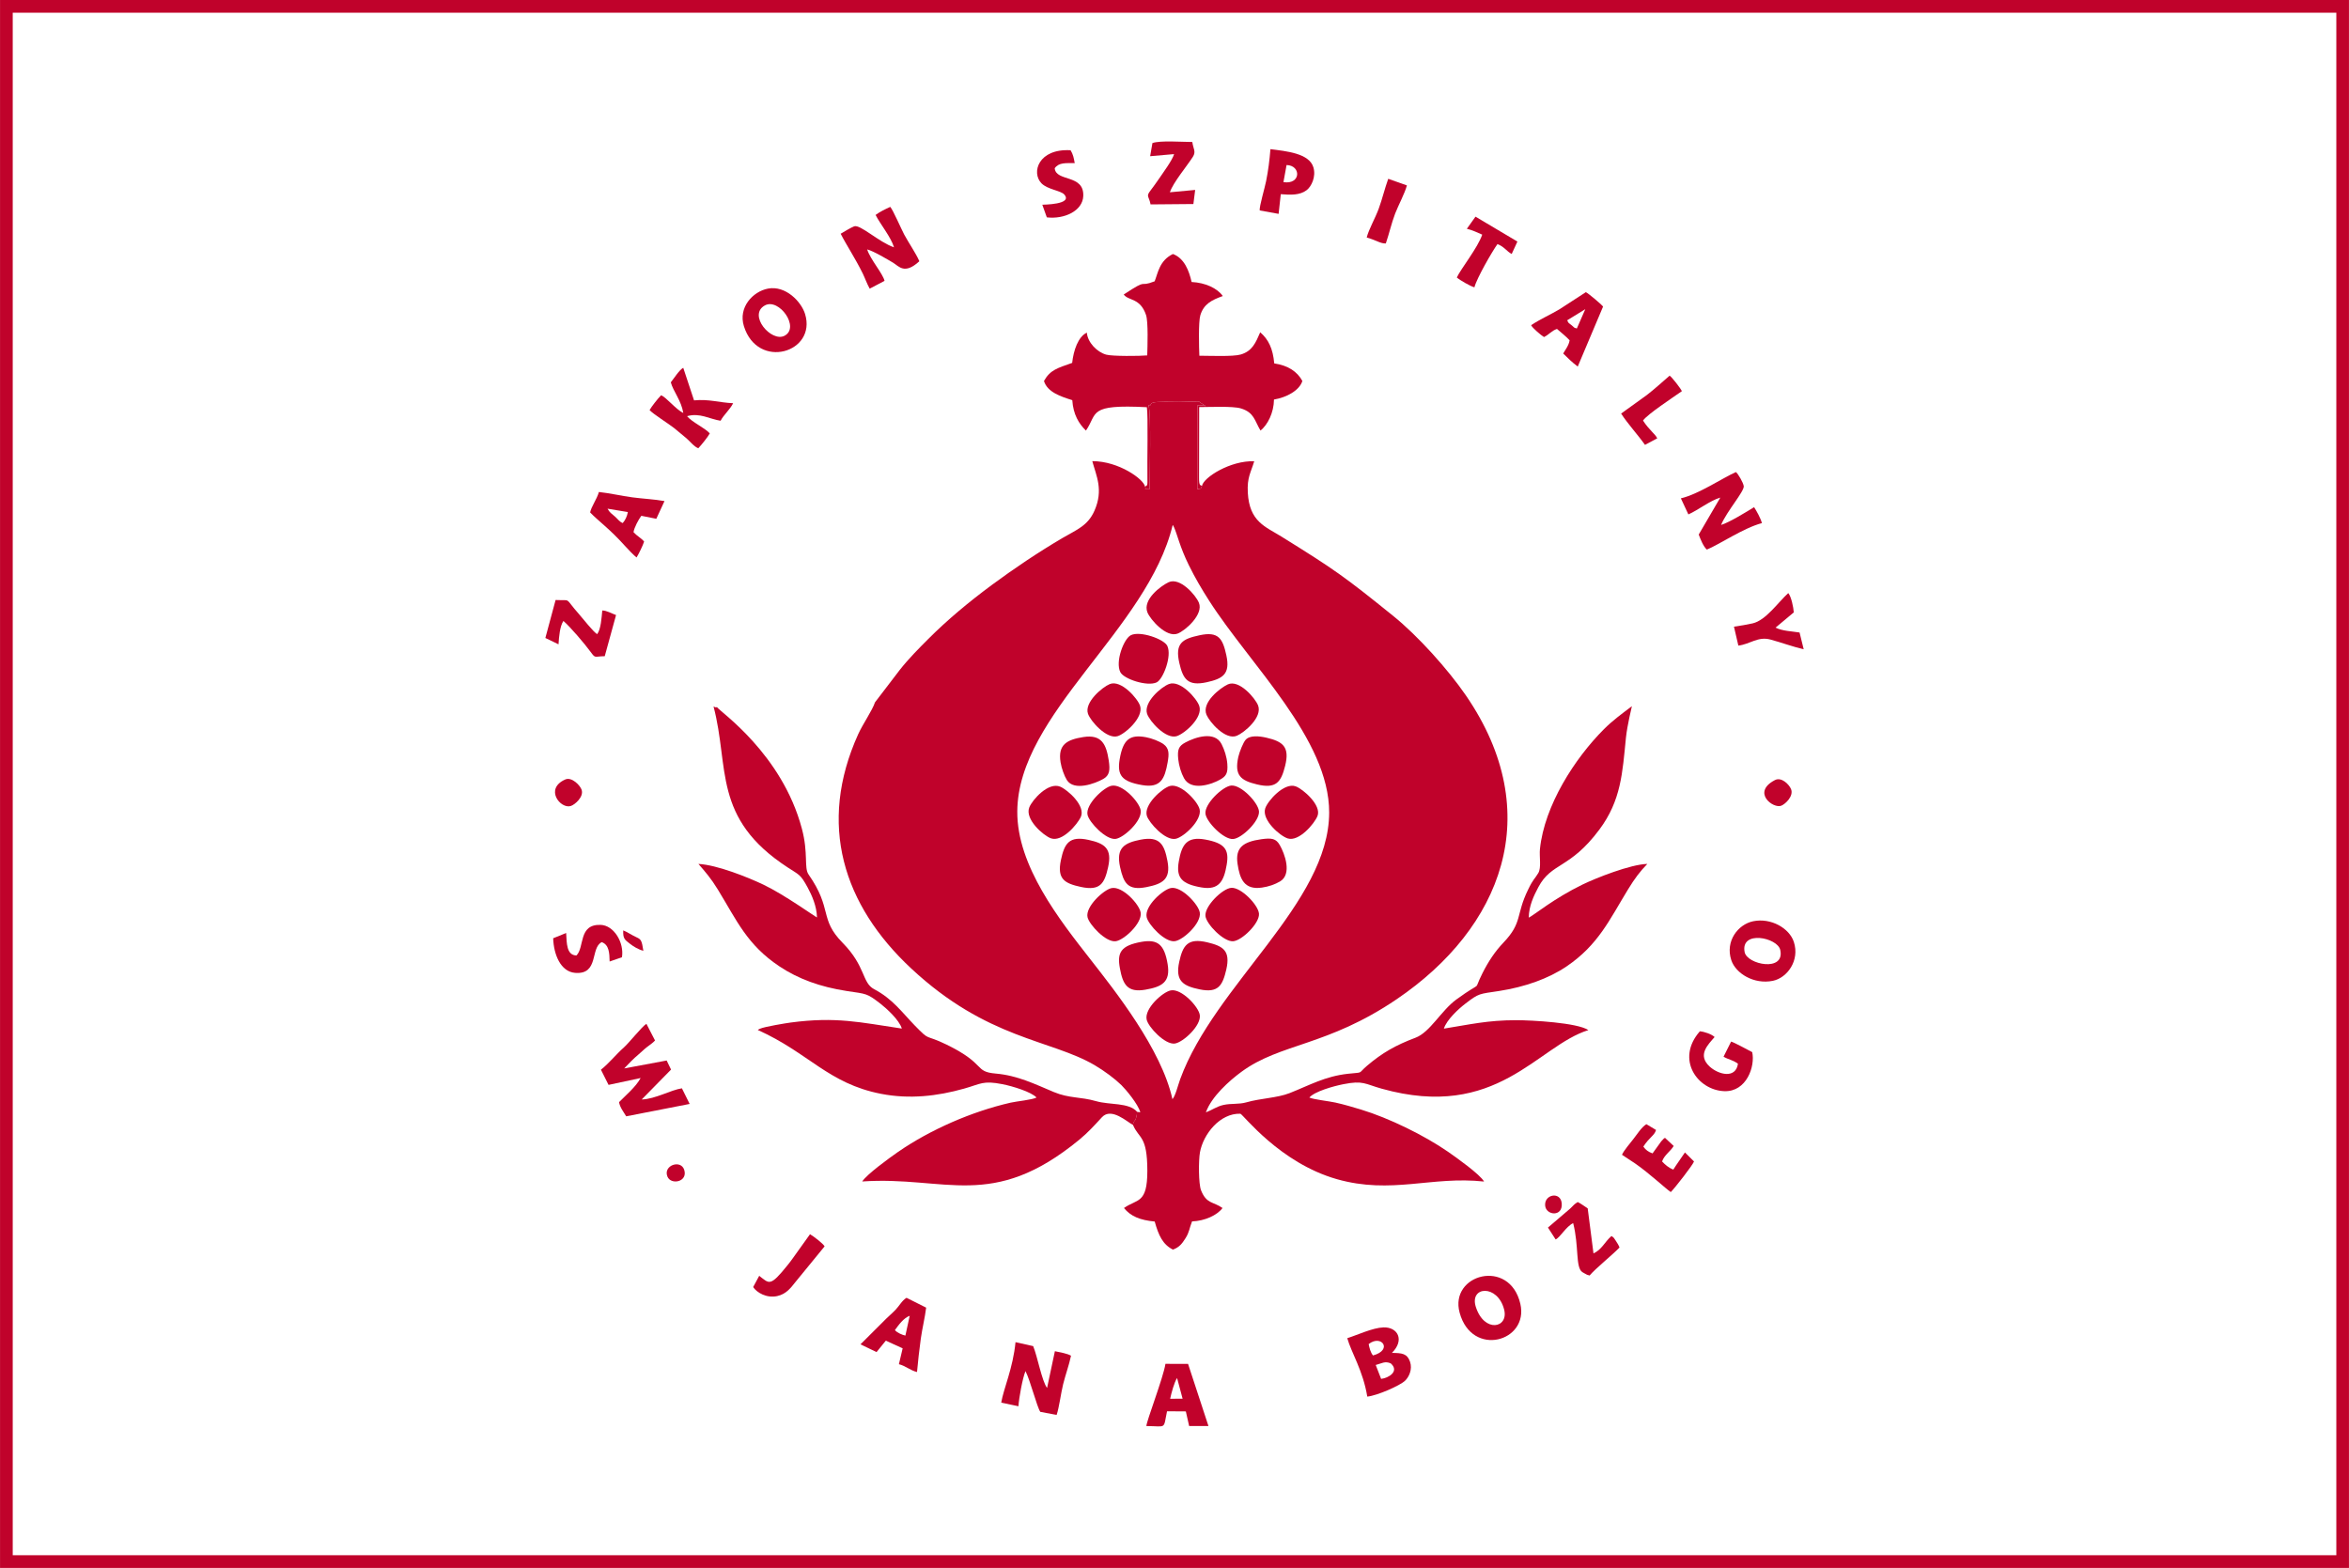 <?xml version="1.0" encoding="UTF-8"?>
<!DOCTYPE svg PUBLIC "-//W3C//DTD SVG 1.1//EN" "http://www.w3.org/Graphics/SVG/1.1/DTD/svg11.dtd">
<!-- Creator: CorelDRAW 2019 (64-Bit) -->
<svg xmlns="http://www.w3.org/2000/svg" xml:space="preserve" width="370px" height="247px" version="1.1" style="shape-rendering:geometricPrecision; text-rendering:geometricPrecision; image-rendering:optimizeQuality; fill-rule:evenodd; clip-rule:evenodd"
viewBox="0 0 369.87 246.92"
 xmlns:xlink="http://www.w3.org/1999/xlink"
 xmlns:xodm="http://www.corel.com/coreldraw/odm/2003">
 <defs>
  <style type="text/css">
   <![CDATA[
    .fil1 {fill:#C0022B}
    .fil2 {fill:#C1022B}
    .fil3 {fill:#C1032C}
    .fil4 {fill:#C1042D}
    .fil0 {fill:white}
   ]]>
  </style>
 </defs>
 <g id="Warstwa_x0020_1">
  <g>
   <polygon class="fil0" points="0,0 369.87,0 369.87,246.92 0,246.92 "/>
   <path id="1" class="fil1" d="M0 0l369.87 0 0 246.92 -369.87 0 0 -246.92zm367.88 2l-365.88 0 0 242.92 365.88 0 0 -242.92z"/>
  </g>
  <g>
   <path class="fil1" d="M184.61 173.1c-1.73,-7.87 -9.05,-17.07 -12.94,-22.05 -4.82,-6.17 -11.55,-14.68 -11.49,-23.27 0.1,-15.38 20.5,-28.62 24.47,-45.1 0.14,0.19 0.04,0 0.22,0.38 0.47,1 0.91,3.09 2.32,5.94 1.02,2.07 2.04,3.79 3.2,5.6 6.48,10.14 18.92,21.79 18.9,33.36 -0.03,14.26 -18.02,27.1 -23.46,41.99 -0.35,0.96 -0.75,2.65 -1.22,3.15zm-4.32 -96.47c-0.16,-1.12 -4.08,-4.01 -8.3,-4.01 0.63,2.33 1.79,4.53 0.34,7.81 -1.05,2.38 -2.79,2.98 -5.04,4.3 -3.89,2.29 -7.64,4.82 -11.12,7.39 -3.71,2.75 -7.02,5.52 -10,8.5 -1.48,1.48 -3.09,3.1 -4.48,4.86l-3.92 5.13c-0.41,1.26 -1.9,3.39 -2.63,4.99 -6.44,14.21 -2.37,26.93 8.33,36.91 11.98,11.19 21.97,11.17 28.9,15.24 1.53,0.9 3.16,2.12 4.2,3.13 0.68,0.67 2.65,3 2.98,4.29l-0.5 -0.08c-0.14,0.37 0.02,-0.12 -0.03,0.3l-0.03 0.23c-0.17,0.88 -0.36,0.89 -0.36,0.89l-0.2 0.42c-0.01,0.03 -0.03,0.17 -0.03,0.23 0.95,2.23 2.25,1.6 2.26,7.22 0,5.26 -1.6,4.38 -3.68,5.86 1.06,1.31 2.53,1.91 4.84,2.13 0.61,2.18 1.26,3.61 2.87,4.42 0.97,-0.35 1.43,-0.91 1.99,-1.81 0.6,-0.95 0.59,-1.55 1.02,-2.63 2.02,-0.08 3.94,-0.96 4.8,-2.11 -1.46,-1.04 -2.51,-0.6 -3.38,-2.78 -0.41,-1.02 -0.4,-4.74 -0.18,-5.97 0.52,-2.89 3.16,-6.2 6.37,-6.1 0.49,0.18 6.21,7.74 15.17,10.3 8.65,2.46 14.9,-0.52 23.2,0.38 -0.65,-1.14 -4.36,-3.78 -5.69,-4.7 -3.71,-2.56 -9.22,-5.28 -13.7,-6.64 -1.32,-0.4 -2.6,-0.78 -4.03,-1.1 -0.93,-0.21 -3.48,-0.49 -4.09,-0.79 0.81,-0.95 3.77,-1.79 5.36,-2.1 3.14,-0.62 3.36,-0.04 6.04,0.71 18.16,5.08 24.49,-6.74 32.54,-9.23 -1.74,-1.16 -8.85,-1.56 -11.39,-1.56 -4.48,0 -7.29,0.68 -11.37,1.33 0.45,-1.42 2.36,-3.15 3.38,-3.93 2.19,-1.68 2.13,-1.51 5.33,-2 4.06,-0.63 7.75,-1.94 10.6,-3.86 5.01,-3.39 6.77,-7.36 9.68,-12.12 1.06,-1.74 1.91,-2.86 3.05,-4.03 -2.65,0.06 -8.09,2.22 -10.23,3.26 -4.51,2.2 -7.52,4.74 -8.44,5.2 0.03,-1.87 0.77,-3.4 1.51,-4.8 2.08,-3.93 4.95,-2.82 9.61,-9.07 3.43,-4.6 3.63,-8.95 4.18,-14.46 0.21,-2.02 0.94,-4.92 0.94,-4.97 -1.64,1.24 -3.07,2.28 -4.42,3.64 -4.56,4.57 -9.35,11.97 -10.06,18.86 -0.12,1.15 0.25,2.94 -0.26,3.78 -0.55,0.93 -0.78,0.89 -1.61,2.62 -1.97,4.03 -0.83,5.15 -3.9,8.36 -1.29,1.35 -2.33,2.91 -3.28,4.79 -1.64,3.24 0.38,0.87 -4.11,4.14 -2.37,1.72 -4.15,5.17 -6.43,6.02 -3.12,1.18 -5.22,2.36 -7.65,4.43 -1.53,1.31 -0.4,0.97 -2.99,1.25 -3.62,0.4 -6.01,1.79 -9.2,3.05 -1.94,0.76 -4.52,0.8 -6.8,1.45 -1.18,0.34 -2.38,0.14 -3.6,0.41 -1.08,0.24 -1.79,0.8 -2.77,1.17 0.88,-2.5 3.73,-5.02 5.6,-6.39 6.16,-4.53 13.52,-4.01 24.46,-11.44 16.49,-11.19 23.68,-29.2 10.87,-47.85 -2.77,-4.03 -7.52,-9.35 -11.47,-12.53 -7.65,-6.18 -9.24,-7.3 -17.57,-12.47 -2.53,-1.57 -5.04,-2.33 -5.29,-6.91 -0.13,-2.42 0.47,-3.14 1.01,-4.95 -3.75,-0.14 -8,2.55 -8.23,3.89 -0.36,0.66 0.11,0.29 -0.73,0.51l0.01 -13.19 1.27 0c-0.06,0.35 0.25,0.19 -0.43,-0.2 -0.02,-0.02 -0.07,-0.05 -0.1,-0.07 -0.89,-0.51 0.06,-0.25 -0.92,-0.31 -0.79,-0.04 -1.92,0.03 -2.76,0.03 -0.67,0 -3.56,-0.11 -4.11,0.13 -0.03,0.01 -0.08,0.04 -0.11,0.06 -0.28,0.14 -0.21,0.56 -0.4,0.26 -0.03,-0.05 -0.09,0.07 -0.14,0.1 0.45,1.07 0.18,11.2 0.18,13.19 -1.33,0 -0.35,0.1 -0.73,-0.41z"/>
   <path class="fil2" d="M178.4 177.16c0,-0.06 0.02,-0.2 0.03,-0.23l0.2 -0.42c0,0 0.19,-0.01 0.36,-0.89l0.03 -0.23c0.05,-0.42 -0.11,0.07 0.03,-0.3 -1.32,-1.5 -4.3,-1.05 -6.47,-1.68 -2.48,-0.71 -4.22,-0.42 -6.64,-1.43 -3.03,-1.27 -5.72,-2.61 -9.13,-2.91 -3.52,-0.3 -1.42,-1.46 -7.76,-4.56 -3.61,-1.75 -2.48,-0.41 -5.03,-3.03 -2.05,-2.12 -3.5,-4.19 -6.38,-5.7 -1.94,-1.02 -1.29,-3.58 -4.97,-7.31 -3.73,-3.8 -1.53,-5.27 -5.36,-10.76 -0.74,-1.06 -0.01,-3.32 -1.05,-7.21 -3.14,-11.82 -12.93,-18.44 -13.35,-19.12 -0.45,-0.05 -0.01,0.14 -0.56,-0.12 2.54,9.6 -0.23,17.58 11.67,25.34 1.84,1.2 2.01,1.08 3.12,3.11 0.71,1.3 1.46,3.01 1.5,4.77 -0.33,-0.13 -5.12,-3.58 -8.43,-5.16 -2.39,-1.14 -7.27,-3.11 -10.24,-3.27 1.14,1.33 1.93,2.2 3.06,4.04 2.99,4.88 4.58,8.69 9.7,12.1 2.96,1.97 6.39,3.23 10.62,3.88 3.11,0.47 3.12,0.32 5.29,2 0.94,0.73 2.95,2.55 3.36,3.91 -6.57,-0.98 -10.35,-1.9 -17.5,-0.95 -0.75,0.1 -4.12,0.65 -4.85,0.98 -0.43,0.2 -0.23,0.12 -0.32,0.2 8.01,3.59 11.07,8.43 19.4,10.05 4.5,0.87 8.84,0.37 13.07,-0.82 2.64,-0.74 2.94,-1.31 6.04,-0.7 1.58,0.31 4.52,1.2 5.37,2.1 -0.66,0.36 -3.12,0.59 -4.09,0.81 -6.12,1.4 -12.64,4.25 -17.71,7.75 -1.47,1.02 -4.94,3.55 -5.65,4.66 13.19,-0.9 20.44,4.71 34.16,-6.56 1.36,-1.11 2.47,-2.34 3.59,-3.56 1.49,-1.61 3.98,0.76 4.89,1.22z"/>
   <path class="fil2" d="M180.29 76.63c0.38,0.51 -0.6,0.41 0.73,0.41 0,-1.99 0.27,-12.12 -0.18,-13.19 0.05,-0.03 0.11,-0.15 0.14,-0.1 0.19,0.3 0.12,-0.12 0.4,-0.26 0.03,-0.02 0.08,-0.05 0.11,-0.06 0.55,-0.24 3.44,-0.13 4.11,-0.13 0.84,0 1.97,-0.07 2.76,-0.03 0.98,0.06 0.03,-0.2 0.92,0.31 0.03,0.02 0.08,0.05 0.1,0.07 0.68,0.39 0.37,0.55 0.43,0.2l-1.27 0 -0.01 13.19c0.84,-0.22 0.37,0.15 0.73,-0.51 -0.24,-0.18 -0.47,0.06 -0.46,-1.31l0.02 -11.11c1.54,0 5.3,-0.18 6.57,0.21 2.1,0.65 2.13,1.89 3.09,3.49 1.13,-0.92 2.09,-2.8 2.12,-4.89 1.99,-0.33 4,-1.42 4.47,-2.92 -0.8,-1.47 -2.22,-2.44 -4.43,-2.77 -0.21,-2.34 -0.91,-3.78 -2.21,-4.9 -0.71,1.63 -1.23,2.96 -3.07,3.5 -1.22,0.36 -5.02,0.19 -6.51,0.19 -0.06,-1.27 -0.16,-5.34 0.15,-6.37 0.54,-1.77 1.77,-2.39 3.54,-3.03 -0.87,-1.23 -2.74,-2.1 -4.91,-2.21 -0.4,-1.74 -1.12,-3.72 -2.94,-4.41 -2.13,1.03 -2.35,2.97 -2.88,4.3 -2.72,1.07 -0.77,-0.62 -4.87,2.08 0.75,1.03 2.59,0.49 3.51,3.22 0.37,1.1 0.23,4.99 0.19,6.37 -1.15,0.11 -5.49,0.15 -6.46,-0.12 -1.45,-0.4 -2.93,-1.93 -3.05,-3.47 -1.38,0.67 -2.09,2.79 -2.31,4.77 -2.29,0.82 -3.44,1.07 -4.44,2.85 0.54,1.78 2.69,2.46 4.46,3.02 0.14,2.25 1.05,3.73 2.15,4.79 1.89,-2.73 0.22,-4.17 9.59,-3.68 0.22,1.2 0.04,8.66 0.09,11.08 0.02,1.34 0.01,1.2 -0.38,1.42z"/>
   <path class="fil2" d="M94.62 168.46l1.2 2.39 5.05 -1.08c-0.74,1.39 -2.39,2.76 -3.4,3.8 0.15,0.83 0.68,1.49 1.13,2.23l9.99 -1.95 -1.22 -2.46c-1.76,0.26 -4.17,1.69 -6.33,1.76l4.62 -4.71 -0.69 -1.43 -6.69 1.25c0.71,-0.75 1.48,-1.56 2.3,-2.24 0.47,-0.39 0.78,-0.73 1.27,-1.11 0.42,-0.32 0.96,-0.68 1.29,-1.05l-1.36 -2.63c-0.72,0.45 -2.71,2.98 -3.55,3.73 -1.28,1.13 -2.29,2.46 -3.61,3.5z"/>
   <path class="fil2" d="M166.37 222.83c0.4,-1.14 0.69,-3.49 1.03,-4.84 0.38,-1.53 0.94,-3.03 1.24,-4.49 -0.59,-0.35 -1.66,-0.52 -2.54,-0.71l-1.23 5.79c-0.83,-1.11 -1.51,-4.96 -2.19,-6.59l-2.78 -0.62c-0.4,4.11 -1.87,7.27 -2.25,9.52l2.71 0.57c0.09,-1.34 0.65,-4.45 1.11,-5.53 0.75,1.45 1.8,5.62 2.33,6.41l2.57 0.49z"/>
   <path class="fil2" d="M137.87 33.85c0.69,1.39 2.43,3.5 2.9,5.1 -2.41,-0.83 -5.31,-3.64 -6.27,-3.31 -0.39,0.14 -1.71,0.9 -2.13,1.17 0.91,1.8 2.28,3.83 3.48,6.27 0.35,0.72 0.65,1.59 1.09,2.38l2.34 -1.23c-0.31,-1.21 -2.21,-3.32 -2.74,-4.95 0.94,0.22 3.26,1.6 4.11,2.11 0.9,0.55 1.78,1.9 4.11,-0.25 -0.54,-1.25 -1.65,-2.84 -2.39,-4.21 -0.45,-0.85 -1.74,-3.83 -2.19,-4.35 -0.76,0.34 -1.74,0.83 -2.31,1.27z"/>
   <path class="fil2" d="M264.67 78.48l1.18 2.53c1.46,-0.63 3.43,-2.19 5.03,-2.65l-3.4 5.82c0.28,0.74 0.71,1.86 1.28,2.37 1.91,-0.77 5.77,-3.41 8.67,-4.17 -0.2,-0.78 -0.86,-1.94 -1.23,-2.51 -1.14,0.7 -3.87,2.39 -5.2,2.8 0.9,-2.17 3.69,-5.31 3.57,-6.12 -0.09,-0.57 -0.87,-1.91 -1.23,-2.21 -2.15,0.95 -5.83,3.47 -8.67,4.14z"/>
   <path class="fil2" d="M216.62 214.96c0.94,-0.24 1.45,-0.66 2.37,-0.25 1.4,1.24 -0.32,2.3 -1.52,2.44l-0.85 -2.19zm-1.11 -3.29c2,-1.59 3.87,0.93 0.68,1.79 -0.39,-0.47 -0.56,-1.18 -0.68,-1.79zm-3.37 -0.93c0.62,2.23 2.49,5.12 3.15,9.2 1.55,-0.15 5.13,-1.72 5.95,-2.5 0.61,-0.58 1.2,-1.79 0.78,-3 -0.45,-1.29 -1.26,-1.37 -2.85,-1.38 2.05,-2.04 0.91,-4.09 -1.33,-4.02 -1.72,0.06 -4.15,1.22 -5.7,1.7z"/>
   <path class="fil2" d="M120.43 48.1c2.22,-1.23 5.59,3.48 3.09,4.78 -2.07,1.07 -5.81,-3.28 -3.09,-4.78zm0.49 -2.65c-2.36,0.45 -4.71,2.94 -3.79,5.91 2.17,6.97 11.51,4.17 9.63,-1.92 -0.59,-1.92 -3.05,-4.52 -5.84,-3.99z"/>
   <path class="fil2" d="M274.71 149.94c-0.68,-3.51 5.18,-2.3 5.61,-0.34 0.78,3.52 -5.23,2.31 -5.61,0.34zm1.34 -4.86c-2.37,0.49 -4.43,3.12 -3.44,6.13 0.69,2.09 3.57,3.86 6.55,3.25 2.24,-0.46 4.26,-3.18 3.3,-6.12 -0.7,-2.16 -3.6,-3.84 -6.41,-3.26z"/>
   <path class="fil2" d="M232.38 205.81c-1.04,-3.28 3.44,-3.59 4.46,0.42 0.75,2.92 -3.12,3.75 -4.46,-0.42zm-2.55 0.91c1.93,7.12 10.95,4.56 9.56,-1.4 -1.69,-7.26 -11.21,-4.65 -9.56,1.4z"/>
   <path class="fil2" d="M105.62 60.21c0.41,1.47 1.64,2.84 1.97,4.83 -1.2,-0.58 -2.68,-2.49 -3.5,-2.79 -0.5,0.5 -1.52,1.8 -1.81,2.33 0.51,0.59 3.09,2.21 3.9,2.86 0.71,0.58 1.23,1.04 1.9,1.58 0.47,0.38 1.22,1.35 1.87,1.57 0.48,-0.49 1.55,-1.84 1.81,-2.34 -0.83,-0.91 -2.76,-1.73 -3.58,-2.71 2.02,-0.58 3.57,0.47 5.28,0.72 0.51,-0.96 1.48,-1.76 1.98,-2.76 -2.32,-0.11 -3.74,-0.67 -6.16,-0.45l-1.7 -5.13c-0.63,0.34 -1.45,1.66 -1.96,2.29z"/>
   <path class="fil2" d="M95.66 80.11l3.2 0.53c-0.13,0.68 -0.39,1.26 -0.81,1.73 -0.53,-0.21 -0.74,-0.6 -1.21,-1.01 -0.56,-0.5 -0.82,-0.6 -1.18,-1.25zm-2.74 0.59c1.26,1.32 3.11,2.61 5.51,5.3 0.4,0.45 1.42,1.51 1.8,1.79 0.32,-0.5 1.03,-1.96 1.19,-2.51 -0.46,-0.55 -1.09,-0.84 -1.67,-1.47 0.11,-0.73 0.78,-1.98 1.23,-2.58l2.36 0.47 1.29 -2.79c-1.63,-0.29 -3.44,-0.37 -5.09,-0.59 -1.71,-0.23 -3.54,-0.66 -5.24,-0.84 -0.3,1.1 -1.22,2.34 -1.38,3.22z"/>
   <path class="fil2" d="M184.25 220.28c0.21,-0.96 0.63,-2.55 1.09,-3.27l0.87 3.26 -1.96 0.01zm-3.74 4.3c3.21,0 2.64,0.62 3.25,-2.33l2.96 0.02 0.52 2.3 3.04 0 -3.21 -9.78 -3.56 -0.01c-0.34,2.2 -3.03,9.13 -3,9.8z"/>
   <path class="fil2" d="M248.29 51.73c-0.58,-0.17 -0.31,-0.09 -0.8,-0.49 -0.52,-0.42 -0.45,-0.23 -0.72,-0.8l2.85 -1.75 -1.33 3.04zm-7.2 -0.52c0.21,0.46 1.63,1.64 2.03,1.87 0.83,-0.41 1.17,-0.98 2.04,-1.28 0.65,0.57 1.39,1.14 1.99,1.79 -0.11,0.79 -0.68,1.5 -1.01,2.08 0.77,0.76 1.28,1.28 2.29,2.06l3.99 -9.45c-0.32,-0.41 -2.3,-2.07 -2.71,-2.27l-4.16 2.7c-1.49,0.88 -3.01,1.54 -4.46,2.5z"/>
   <path class="fil2" d="M140.91 209.47c0.59,-0.83 1.38,-1.91 2.33,-2.26l-0.68 3.12c-0.55,-0.12 -1.29,-0.45 -1.65,-0.86zm3.48 6.6c0.17,-1.76 0.35,-3.51 0.6,-5.27 0.22,-1.57 0.65,-3.32 0.84,-4.87l-3.09 -1.55c-0.72,0.43 -1.15,1.29 -1.73,1.89 -0.67,0.69 -1.34,1.24 -1.87,1.8l-3.65 3.64 2.53 1.22 1.46 -1.8 2.65 1.21 -0.59 2.5c1.01,0.24 1.8,0.98 2.85,1.23z"/>
   <path class="fil2" d="M178.05 100.04c-1.12,0.58 -2.46,4.17 -1.65,5.8 0.53,1.1 4.26,2.32 5.73,1.62 1.01,-0.49 2.42,-4.12 1.68,-5.73 -0.51,-1.1 -4.34,-2.43 -5.76,-1.69z"/>
   <path class="fil2" d="M183.85 120.08c0.23,-1.29 0.29,-2.22 -0.66,-2.9 -0.64,-0.45 -1.83,-0.91 -2.74,-1.08 -2.57,-0.48 -3.62,0.36 -4.15,3.48 -0.42,2.51 0.32,3.51 3.55,4.06 2.91,0.49 3.54,-0.98 4,-3.56z"/>
   <path class="fil2" d="M176.34 152.5c0.46,2.5 1.15,3.85 4,3.36 2.59,-0.45 4,-1.17 3.51,-4.05 -0.51,-3.06 -1.56,-3.93 -4.09,-3.49 -3.28,0.58 -3.89,1.69 -3.42,4.18z"/>
   <path class="fil2" d="M174.48 136.57c0.66,-2.94 -0.53,-3.74 -3.07,-4.3 -3.08,-0.68 -3.81,0.58 -4.36,3.17 -0.63,2.99 0.56,3.68 3.16,4.24 3,0.64 3.7,-0.52 4.27,-3.11z"/>
   <path class="fil2" d="M194.86 136.02c0.35,2.4 1.05,4.16 3.84,3.76 1.05,-0.15 2.04,-0.49 2.87,-0.98 1.9,-1.15 0.73,-4.34 -0.05,-5.7 -0.6,-1.06 -1.28,-1.16 -2.9,-0.94 -2.92,0.41 -4.12,1.35 -3.76,3.86z"/>
   <path class="fil2" d="M193.15 136.2c0.42,-2.4 -0.28,-3.42 -3.38,-3.99 -2.96,-0.54 -3.71,0.89 -4.16,3.46 -0.44,2.54 0.43,3.55 3.6,4.09 2.79,0.47 3.52,-1.1 3.94,-3.56z"/>
   <path class="fil2" d="M202.35 120.63c0.77,-3.04 -0.37,-3.86 -2.95,-4.46 -1.13,-0.26 -2.61,-0.41 -3.27,0.34 -0.37,0.42 -0.96,1.87 -1.15,2.7 -0.64,2.91 0.39,3.71 2.94,4.32 3.01,0.73 3.79,-0.35 4.43,-2.9z"/>
   <path class="fil2" d="M188.89 100.04c-2.66,0.57 -3.93,1.21 -3.19,4.39 0.58,2.54 1.34,3.66 4.31,3.01 2.5,-0.55 3.74,-1.27 3.09,-4.24 -0.57,-2.61 -1.21,-3.81 -4.21,-3.16z"/>
   <path class="fil2" d="M176.37 136.57c0.56,2.48 1.19,3.71 4.12,3.14 2.54,-0.5 3.89,-1.21 3.34,-4.1 -0.49,-2.6 -1.19,-3.97 -4.22,-3.38 -2.54,0.5 -3.92,1.26 -3.24,4.34z"/>
   <path class="fil2" d="M180.55 160.56c0.25,1.18 2.89,4 4.44,3.78 1.3,-0.19 4.17,-2.82 3.93,-4.49 -0.18,-1.3 -2.89,-4.21 -4.57,-3.88 -1.29,0.25 -4.18,2.87 -3.8,4.59z"/>
   <path class="fil2" d="M167 120.08c0.15,0.92 0.58,2.11 0.99,2.77 1.13,1.77 4.43,0.56 5.73,-0.18 1,-0.57 1.09,-1.4 0.86,-2.92 -0.39,-2.53 -1.11,-4.13 -3.99,-3.68 -2.52,0.4 -4.07,1.14 -3.59,4.01z"/>
   <path class="fil2" d="M193.09 152.69c0.69,-3 -0.52,-3.7 -2.99,-4.29 -3.1,-0.74 -3.86,0.51 -4.42,3.07 -0.67,3.06 0.65,3.81 3.22,4.34 2.95,0.61 3.61,-0.64 4.19,-3.12z"/>
   <path class="fil2" d="M184.07 107.72c-1.25,0.47 -4.05,2.89 -3.45,4.7 0.39,1.15 2.94,4.04 4.67,3.51 1.21,-0.38 4.15,-2.9 3.55,-4.74 -0.39,-1.2 -3,-4.14 -4.77,-3.47z"/>
   <path class="fil2" d="M180.55 144.44c0.26,1.17 2.87,4.01 4.45,3.78 1.31,-0.19 4.16,-2.81 3.92,-4.49 -0.17,-1.27 -2.9,-4.21 -4.56,-3.88 -1.3,0.27 -4.19,2.89 -3.81,4.59z"/>
   <path class="fil2" d="M207.45 128.51c0.68,-1.7 -2.29,-4.27 -3.45,-4.68 -1.79,-0.64 -4.4,2.29 -4.78,3.48 -0.58,1.82 2.33,4.35 3.55,4.73 1.77,0.55 4.2,-2.33 4.68,-3.53z"/>
   <path class="fil2" d="M185.52 119.53c0.11,1.06 0.46,2.19 0.91,3.02 1.1,2.01 4.14,1.06 5.58,0.28 1.05,-0.57 1.36,-1.02 1.24,-2.56 -0.09,-1.1 -0.45,-2.19 -0.9,-3.08 -1.08,-2.13 -4.16,-1.09 -5.69,-0.27 -1.05,0.56 -1.29,1.1 -1.14,2.61z"/>
   <path class="fil2" d="M170.17 128.69c0.85,-1.78 -2.09,-4.32 -3.22,-4.8 -1.89,-0.8 -4.42,2.09 -4.88,3.26 -0.74,1.86 2.2,4.42 3.38,4.86 1.82,0.67 4.19,-2.22 4.72,-3.32z"/>
   <path class="fil2" d="M273.66 167.52c-0.36,2.42 -3.06,1.71 -4.44,0.46 -2.03,-1.85 -0.25,-3.47 0.76,-4.67 -0.45,-0.44 -1.6,-0.84 -2.32,-0.9 -3.88,4.43 -0.35,9.28 3.85,9.43 3.53,0.12 4.89,-3.96 4.39,-6.15 -0.8,-0.41 -2.75,-1.49 -3.32,-1.66l-1.19 2.38c0.8,0.48 1.4,0.47 2.27,1.11z"/>
   <path class="fil2" d="M180.59 128.51c0.34,1.03 2.87,3.95 4.56,3.58 1.28,-0.29 4.14,-2.93 3.74,-4.64 -0.28,-1.21 -2.96,-4.15 -4.69,-3.67 -1.18,0.33 -4.18,2.96 -3.61,4.73z"/>
   <path class="fil2" d="M171.24 144.44c0.25,1.14 2.85,3.98 4.43,3.79 1.28,-0.16 4.18,-2.81 3.94,-4.5 -0.19,-1.31 -2.88,-4.23 -4.59,-3.87 -1.25,0.26 -4.15,2.94 -3.78,4.58z"/>
   <path class="fil2" d="M184.01 91.69c-1.25,0.59 -4.13,2.74 -3.34,4.75 0.44,1.1 2.97,4.03 4.76,3.34 1.23,-0.48 4.1,-3.02 3.35,-4.85 -0.5,-1.23 -2.99,-4.06 -4.77,-3.24z"/>
   <path class="fil2" d="M202.09 28.68l0.49 -2.69c2.32,0.05 2.29,3.12 -0.49,2.69zm-3.74 4.46l2.98 0.54 0.34 -3.1c1.53,0.13 3.01,0.18 4.07,-0.63 0.74,-0.56 1.51,-2.1 1.07,-3.59 -0.65,-2.21 -4.23,-2.55 -6.77,-2.87 -0.13,1.69 -0.35,3.41 -0.68,5.04 -0.19,0.99 -1.08,3.98 -1.01,4.61z"/>
   <path class="fil2" d="M174.74 107.73c-1.19,0.49 -4.04,2.89 -3.43,4.67 0.39,1.15 2.93,4.04 4.65,3.54 1.16,-0.33 4.14,-2.93 3.56,-4.77 -0.36,-1.15 -3,-4.17 -4.78,-3.44z"/>
   <path class="fil2" d="M189.81 128.14c0.14,1.29 2.87,4.11 4.37,3.99 1.35,-0.11 4.15,-2.8 4.06,-4.34 -0.09,-1.36 -2.81,-4.23 -4.38,-4.08 -1.34,0.13 -4.22,2.88 -4.05,4.43z"/>
   <path class="fil2" d="M189.81 144.26c0.13,1.25 2.86,4.09 4.37,3.97 1.37,-0.11 4.15,-2.82 4.06,-4.32 -0.08,-1.36 -2.82,-4.22 -4.38,-4.09 -1.38,0.12 -4.21,2.88 -4.05,4.44z"/>
   <path class="fil2" d="M171.24 128.32c0.25,1.18 2.9,3.98 4.43,3.79 1.26,-0.16 4.19,-2.83 3.94,-4.5 -0.19,-1.29 -2.87,-4.22 -4.59,-3.87 -1.25,0.25 -4.13,2.96 -3.78,4.58z"/>
   <path class="fil2" d="M193.33 107.78c-1.2,0.56 -4.19,2.86 -3.35,4.8 0.49,1.14 2.98,4.03 4.77,3.29 1.14,-0.47 4.09,-2.91 3.34,-4.79 -0.46,-1.15 -2.99,-4.12 -4.76,-3.3z"/>
   <path class="fil2" d="M258.76 180.57c0.98,-1.52 1.73,-1.7 2,-2.62l-1.52 -0.91c-0.75,0.44 -1.51,1.66 -2.06,2.35 -0.49,0.63 -1.54,1.86 -1.78,2.47 0.63,0.42 1.38,0.9 2.06,1.36 2.23,1.54 4.85,4 5.62,4.51 0.54,-0.51 3.44,-4.21 3.66,-4.82l-1.43 -1.42c-0.57,0.86 -1.37,1.95 -1.83,2.7 -0.73,-0.28 -1.27,-0.75 -1.77,-1.28 0.35,-1.02 1.33,-1.6 1.83,-2.44l-1.37 -1.28c-0.29,0.18 -0.08,0.03 -0.33,0.27 -0.04,0.04 -0.23,0.24 -0.27,0.29l-1.36 1.89c-0.66,-0.24 -1.07,-0.53 -1.45,-1.07z"/>
   <path class="fil2" d="M244.95 195.19c0.74,-0.34 1.62,-2.02 2.76,-2.57 0.94,3.7 0.34,6.93 1.43,7.71 0.01,0 0.34,0.2 0.35,0.2 0.5,0.27 0.3,0.2 0.81,0.34 0.95,-1.13 3.56,-3.21 4.71,-4.41 -0.17,-0.43 -0.34,-0.68 -0.58,-1.05 -0.32,-0.48 -0.27,-0.48 -0.69,-0.76 -1.11,0.98 -1.51,2.13 -2.83,2.74l-0.91 -7.09c-0.5,-0.32 -1.05,-0.75 -1.57,-1 -0.62,0.38 -0.63,0.5 -1.19,1.03l-3.5 2.99 1.21 1.87z"/>
   <path class="fil2" d="M181.46 22.53l-0.36 2.07 3.77 -0.33c-0.25,0.93 -1.79,3.01 -2.37,3.87 -0.43,0.64 -0.87,1.23 -1.31,1.82 -0.79,1.02 -0.3,0.83 -0.02,2.23l6.74 -0.06 0.28 -2.22 -3.98 0.37c0.52,-1.56 2.7,-4.13 3.63,-5.6 0.52,-0.83 0.04,-1.25 -0.1,-2.32 -1.63,0 -5.04,-0.27 -6.28,0.17z"/>
   <path class="fil2" d="M85.87 100.47l2.07 1c0.08,-1.21 0.21,-2.84 0.77,-3.68 1.03,0.87 3.35,3.59 4.26,4.84 0.84,1.15 0.6,0.72 2.25,0.71l1.78 -6.48c-0.78,-0.28 -1.45,-0.71 -2.17,-0.72 -0.11,1.13 -0.21,2.97 -0.81,3.73 -0.7,-0.47 -2.15,-2.36 -2.84,-3.14 -2.44,-2.75 -1.07,-2.11 -3.7,-2.24l-1.61 5.98z"/>
   <path class="fil2" d="M90.76 150.47c-1.56,-0.05 -1.52,-1.89 -1.62,-3.54l-2.04 0.83c0.08,2.57 1.18,5.27 3.46,5.45 3.79,0.3 2.35,-3.97 4.19,-4.84 1.15,0.42 1.21,1.69 1.24,3.05l1.94 -0.67c0.37,-2.3 -1.26,-5.03 -3.36,-5.1 -3.54,-0.12 -2.5,3.54 -3.81,4.82z"/>
   <path class="fil2" d="M164.12 32.24l0.71 1.99c2.76,0.32 5.65,-1.01 5.74,-3.37 0.13,-3.48 -4.29,-2.18 -4.5,-4.36 0.65,-0.93 1.73,-0.81 3.15,-0.81 -0.13,-0.79 -0.26,-1.41 -0.65,-2.03 -5.06,-0.29 -6.23,3.52 -4.58,5.21 0.95,0.97 3.03,1.14 3.58,1.75 1.44,1.61 -3.34,1.6 -3.45,1.62z"/>
   <path class="fil2" d="M273.03 98.69l0.69 2.98c1.84,-0.21 3.07,-1.49 5.06,-0.95 1.73,0.47 3.54,1.14 5.23,1.53l-0.65 -2.64c-1.24,-0.2 -2.71,-0.23 -3.78,-0.77l2.87 -2.4c-0.05,-0.79 -0.39,-2.48 -0.87,-3.04 -1.59,1.44 -3.53,4.3 -5.61,4.77 -0.94,0.21 -1.96,0.38 -2.94,0.52z"/>
   <path class="fil2" d="M230.97 36.03c0.89,0.21 1.7,0.61 2.42,0.92 -0.71,2.09 -3.36,5.37 -4,6.75 0.49,0.43 2.1,1.36 2.77,1.55 0.37,-1.45 2.81,-5.67 3.63,-6.81 1.07,0.41 1.45,1.14 2.24,1.56l0.9 -1.96 -6.6 -3.92 -1.36 1.91z"/>
   <path class="fil2" d="M118.59 202.69c0.58,0.88 2.12,1.78 3.78,1.42 1.48,-0.32 2.19,-1.37 2.89,-2.23l4.58 -5.6c-0.25,-0.45 -1.69,-1.56 -2.3,-1.91l-1.79 2.5c-0.61,0.84 -1.08,1.55 -1.71,2.33 -2.83,3.53 -2.89,2.94 -4.5,1.72l-0.95 1.77z"/>
   <path class="fil2" d="M255.26 65.13c1.07,1.65 2.63,3.33 3.76,4.93l1.93 -1.03c-0.33,-0.71 -1.27,-1.29 -2.24,-2.8 0.66,-0.98 4.74,-3.65 6.12,-4.63 -0.21,-0.45 -1.54,-2.18 -1.93,-2.44 -1.14,0.97 -2.31,2.07 -3.63,3.08l-4.01 2.89z"/>
   <path class="fil2" d="M215.2 37.4c1.4,0.39 2.21,0.99 3.01,0.94 0.57,-1.67 0.86,-3.1 1.47,-4.71 0.52,-1.34 1.52,-3.18 1.85,-4.43l-2.94 -1.04c-0.56,1.56 -0.94,3.18 -1.5,4.71 -0.54,1.48 -1.57,3.26 -1.89,4.53z"/>
   <path class="fil2" d="M89.01 122.75c-3.33,1.47 -0.76,4.69 0.86,4.18 0.66,-0.21 2.08,-1.45 1.71,-2.55 -0.23,-0.7 -1.55,-2.07 -2.57,-1.63z"/>
   <path class="fil2" d="M279.46 122.86c-3.68,1.93 -0.24,4.55 1.03,4.02 0.64,-0.26 1.99,-1.52 1.52,-2.63 -0.31,-0.72 -1.5,-1.95 -2.55,-1.39z"/>
   <path class="fil2" d="M105.09 185.29c0.55,1.36 3.23,0.86 2.65,-1.04 -0.51,-1.7 -3.37,-0.74 -2.65,1.04z"/>
   <path class="fil3" d="M243.3 189.87c0.14,1.54 2.79,1.82 2.61,-0.36 -0.17,-1.93 -2.78,-1.43 -2.61,0.36z"/>
   <path class="fil4" d="M101.3 149.73c-0.25,-1.66 -0.37,-1.8 -1.09,-2.13 -0.77,-0.35 -1.49,-0.86 -2.08,-1.08 -0.05,1.31 0.24,1.47 1.05,2.1 0.58,0.45 1.34,0.92 2.12,1.11z"/>
  </g>
 </g>
</svg>
